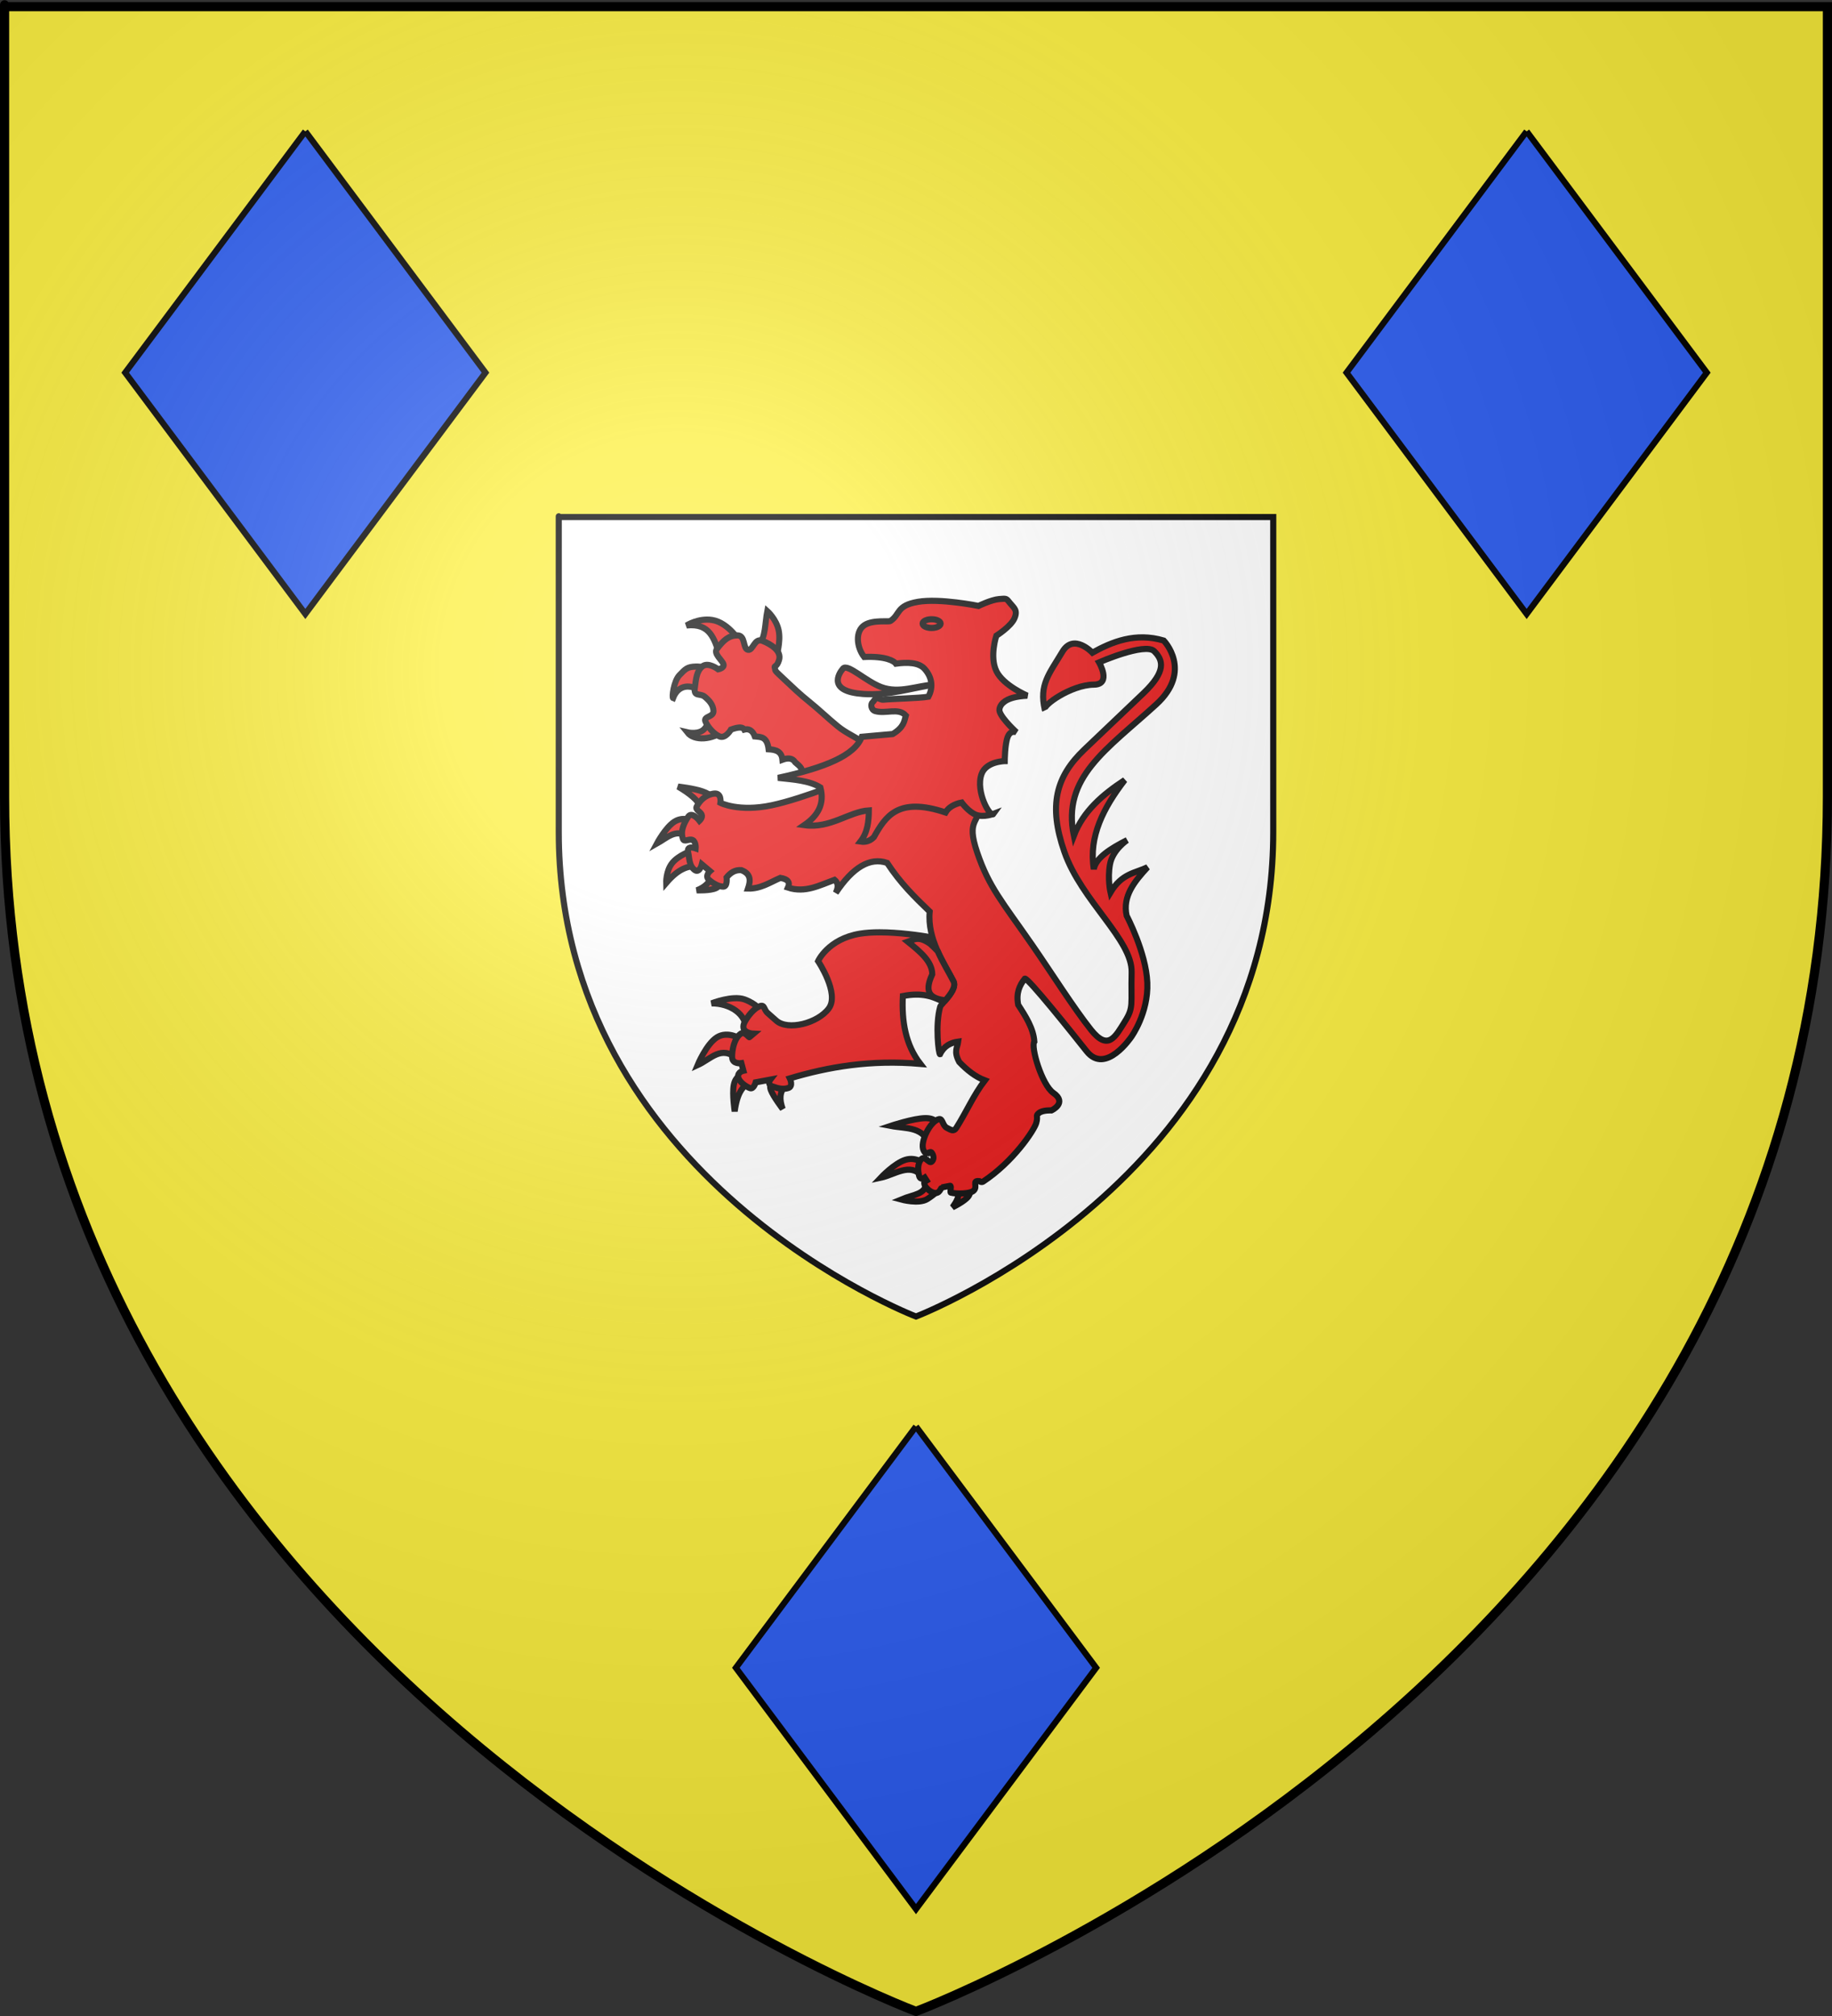 <?xml version="1.0" encoding="UTF-8" standalone="no"?>
<!-- Created with Inkscape (http://www.inkscape.org/) -->
<svg
   xmlns:svg="http://www.w3.org/2000/svg"
   xmlns="http://www.w3.org/2000/svg"
   xmlns:xlink="http://www.w3.org/1999/xlink"
   version="1.0"
   width="600"
   height="660"
   id="svg2"
   style="display:inline">
  <rect width="100%" height="100%" fill="#333333" stroke="none"/>
  <desc
     id="desc4">Blason Vide 3D</desc>
  <defs
     id="defs6">
    <linearGradient
       id="linearGradient2893">
      <stop
         id="stop2895"
         style="stop-color:#ffffff;stop-opacity:0.314"
         offset="0" />
      <stop
         id="stop2897"
         style="stop-color:#ffffff;stop-opacity:0.251"
         offset="0.19" />
      <stop
         id="stop2901"
         style="stop-color:#6b6b6b;stop-opacity:0.125"
         offset="0.6" />
      <stop
         id="stop2899"
         style="stop-color:#000000;stop-opacity:0.125"
         offset="1" />
    </linearGradient>
    <radialGradient
       cx="221.445"
       cy="226.331"
       r="300"
       fx="221.445"
       fy="226.331"
       id="radialGradient3163"
       xlink:href="#linearGradient2893"
       gradientUnits="userSpaceOnUse"
       gradientTransform="matrix(1.353,0,0,1.349,-77.629,-85.747)" />
  </defs>
  <g
     id="layer3"
     style="display:inline">
    <path
       d="M 300,658.5 C 300,658.5 598.5,546.18 598.5,260.728 C 598.5,-24.723 598.5,2.176 598.5,2.176 L 1.5,2.176 L 1.5,260.728 C 1.5,546.18 300,658.5 300,658.5 z"
       id="path2855"
       style="fill:#fcef3c;fill-opacity:1;fill-rule:evenodd;stroke:none;stroke-width:1px;stroke-linecap:butt;stroke-linejoin:miter;stroke-opacity:1" />
  </g>
  <g
     id="layer105"
     style="display:inline">
    <path
       d="M 300,467 L 359,546 L 300,625 L 241,546 L 300,467"
       id="trois_losanges"
       style="fill:#2b5df2;fill-opacity:1;stroke:#000000;stroke-width:2;stroke-miterlimit:4;stroke-dasharray:none;stroke-opacity:1" />
    <path
       d="M 100,43 L 159,122 L 100,201 L 41,122 L 100,43"
       id="path3662"
       style="fill:#2b5df2;fill-opacity:1;stroke:#000000;stroke-width:2;stroke-miterlimit:4;stroke-dasharray:none;stroke-opacity:1" />
    <path
       d="M 500,43 L 559,122 L 500,201 L 441,122 L 500,43"
       id="path3664"
       style="fill:#2b5df2;fill-opacity:1;stroke:#000000;stroke-width:2;stroke-miterlimit:4;stroke-dasharray:none;stroke-opacity:1" />
  </g>
  <g
     id="layer72"
     style="display:inline">
    <path
       d="M 300,431 C 300,431 183,386.209 183,272.376 C 183,158.543 183,169.27 183,169.27 L 417,169.27 L 417,272.376 C 417,386.209 300,431 300,431 z"
       id="path2885"
       style="opacity:1;fill:#ffffff;fill-opacity:1;fill-rule:evenodd;stroke:#000000;stroke-width:2;stroke-linecap:butt;stroke-linejoin:miter;stroke-miterlimit:4;stroke-dasharray:none;stroke-opacity:1;display:inline" />
    <g
       transform="matrix(0.392,0,0,0.399,182.412,162.819)"
       id="g3168"
       style="stroke:#000000;stroke-width:5.059;stroke-miterlimit:4;stroke-dasharray:none;stroke-opacity:1">
      <g
         transform="translate(-6.673,-26.512)"
         id="lion_rampant"
         style="fill:#e20909;fill-opacity:1;stroke:#000000;stroke-width:5.059;stroke-miterlimit:4;stroke-dasharray:none;stroke-opacity:1">
        <path
           d="M 146.415,217.911 C 136.407,225.456 121.427,226.759 115.503,219.316 C 115.503,219.316 125.565,221.671 130.116,216.225 C 136.292,208.833 136.516,205.341 137.423,206.952 L 146.415,217.911 z"
           id="path1994"
           style="fill:#e20909;fill-opacity:1;stroke:#000000;stroke-width:5.059;stroke-miterlimit:4;stroke-dasharray:none;stroke-opacity:1" />
        <path
           d="M 127.305,186.156 C 118.541,179.31 107.972,180.093 103.7,191.214 C 102.568,190.79 104.178,177.285 109.039,172.386 C 114.038,167.348 115.362,165.571 122.809,165.361 C 130.256,165.15 139.67,169.576 139.67,169.576 L 127.305,186.156 z"
           id="path1996"
           style="fill:#e20909;fill-opacity:1;stroke:#000000;stroke-width:5.059;stroke-miterlimit:4;stroke-dasharray:none;stroke-opacity:1" />
        <path
           d="M 142.48,155.244 C 137.884,142.671 134.711,129.506 114.94,131.639 C 114.94,131.639 124.808,125.41 136.297,127.143 C 150.494,129.283 160.936,146.525 160.183,146.814 L 142.48,155.244 z"
           id="path1998"
           style="fill:#e20909;fill-opacity:1;stroke:#000000;stroke-width:5.059;stroke-miterlimit:4;stroke-dasharray:none;stroke-opacity:1" />
        <path
           d="M 175.078,147.656 C 181.067,141.935 180.429,129.588 182.385,119.835 C 182.385,119.835 190.043,126.509 191.94,135.853 C 193.836,145.197 189.973,157.21 189.973,157.21 L 175.078,147.656 z"
           id="path2000"
           style="fill:#e20909;fill-opacity:1;stroke:#000000;stroke-width:5.059;stroke-miterlimit:4;stroke-dasharray:none;stroke-opacity:1" />
        <path
           d="M 219.761,258.658 L 209.925,253.81 C 213.492,250.011 209.421,246.976 205.71,243.904 C 203.507,240.254 199.475,240.218 195.031,241.797 C 194.391,234.825 189.333,233.533 183.51,233.226 C 182.212,222.593 176.9,223.203 171.988,222.688 C 170.009,217.258 166.425,216.233 163.136,217.068 C 162.053,215.105 159.094,214.549 152.036,217.068 C 152.036,217.068 147.54,224.796 142.481,222.688 C 137.423,220.581 132.505,214.539 130.678,210.323 C 128.851,206.107 137.563,206.951 137.423,201.892 C 137.282,196.834 133.91,193.181 130.116,190.089 C 126.323,186.998 120.843,190.37 121.826,183.064 C 122.809,175.758 123.266,169.084 128.149,165.219 C 133.032,161.355 141.357,167.608 141.357,167.608 C 141.357,167.608 146.802,166.625 145.801,163.428 C 144.8,160.232 137.353,154.822 140.233,151.028 C 145.994,143.441 150.35,139.858 157.375,139.787 C 164.4,139.716 161.801,150.677 166.227,151.59 C 170.653,152.504 171.461,141.544 178.451,144.283 C 185.442,147.023 194.553,152.501 192.221,160.02 C 190.241,166.409 187.896,164.189 188.666,166.468 C 189.742,169.651 186.748,166.838 198.123,177.303 C 202.956,181.749 209.623,188.074 217.251,194.062 C 224.88,200.051 233.634,208.256 241.167,214.287 C 248.7,220.318 255.854,222.769 260.843,226.804 C 265.832,230.839 268.939,233.366 268.939,233.366 L 219.761,258.658 z"
           id="path2002"
           style="fill:#e20909;fill-opacity:1;stroke:#000000;stroke-width:5.059;stroke-miterlimit:4;stroke-dasharray:none;stroke-opacity:1" />
        <path
           d="M 164.689,464.948 C 165.777,450.126 150.604,441.622 135.876,441.699 C 135.876,441.699 153.462,434.893 163.497,438.519 C 173.532,442.145 177.208,447.858 177.208,447.858 L 164.689,464.948 z"
           id="path2004"
           style="fill:#e20909;fill-opacity:1;stroke:#000000;stroke-width:5.059;stroke-miterlimit:4;stroke-dasharray:none;stroke-opacity:1" />
        <path
           d="M 157.138,487.204 C 144.069,475.777 135.453,487.309 124.152,492.37 C 124.152,492.37 131.504,474.932 140.446,469.518 C 149.388,464.103 159.92,470.71 159.92,470.71 L 157.138,487.204 z"
           id="path2006"
           style="fill:#e20909;fill-opacity:1;stroke:#000000;stroke-width:5.059;stroke-miterlimit:4;stroke-dasharray:none;stroke-opacity:1" />
        <path
           d="M 167.074,507.273 C 161.794,509.732 157.272,515.228 155.151,530.323 C 155.151,530.323 152.965,516.314 154.356,508.862 C 155.747,501.411 160.715,500.516 160.715,500.516 L 167.074,507.273 z"
           id="path2008"
           style="fill:#e20909;fill-opacity:1;stroke:#000000;stroke-width:5.059;stroke-miterlimit:4;stroke-dasharray:none;stroke-opacity:1" />
        <path
           d="M 197.277,509.657 C 192.781,514.241 192.369,520.575 195.29,528.337 C 195.29,528.337 187.341,518.103 185.354,512.837 C 183.367,507.571 187.341,507.274 187.341,507.274 L 197.277,509.657 z"
           id="path2010"
           style="fill:#e20909;fill-opacity:1;stroke:#000000;stroke-width:5.059;stroke-miterlimit:4;stroke-dasharray:none;stroke-opacity:1" />
        <path
           d="M 276.118,383.409 C 270.27,383.411 264.635,383.751 259.656,384.567 C 233.1,388.922 224.823,407.038 224.823,407.038 C 224.823,407.038 242.938,433.591 233.805,445.815 C 224.672,458.04 199.648,464.309 189.958,455.924 L 182.666,449.602 C 179.102,446.517 180.556,441.752 174.936,444.563 C 169.316,447.374 164.122,455.288 162.981,458.177 C 159.808,466.213 170.868,466.627 170.868,466.627 L 167.488,469.412 C 167.168,470.131 163.605,464.295 160.196,466.627 C 154.781,470.33 152.889,479.832 153.029,485.874 C 153.17,491.916 160.759,490.788 160.759,490.788 L 162.449,496.953 C 162.449,496.953 157.506,497.949 158.068,502.023 C 158.63,506.097 164.995,510.303 168.051,511.287 C 171.107,512.271 172.683,506.53 172.683,506.53 L 184.92,504.277 C 184.92,504.277 181.817,508.193 186.735,509.879 C 191.652,511.565 195.481,512.567 199.942,511.162 C 204.403,509.757 201.225,503.275 201.225,503.275 C 233.73,493.695 268.804,487.874 310.263,491.351 C 297.815,475.539 294.654,456.371 295.648,435.705 C 311.9,432.529 321.318,436.174 329.918,440.65 C 334.065,436.057 340.612,428.703 337.962,423.625 C 332.827,413.786 324.625,401.516 320.467,387.665 C 309.581,385.842 292.033,383.405 276.118,383.409 z"
           id="path2012"
           style="fill:#e20909;fill-opacity:1;stroke:#000000;stroke-width:5.059;stroke-miterlimit:4;stroke-dasharray:none;stroke-opacity:1" />
        <path
           d="M 127.133,281.34 C 124.681,274.9 117.161,269.239 107.858,263.854 C 107.858,263.854 120.725,265.245 128.325,267.828 C 135.926,270.411 138.261,274.186 138.261,274.186 L 127.133,281.34 z"
           id="path2014"
           style="fill:#e20909;fill-opacity:1;stroke:#000000;stroke-width:5.059;stroke-miterlimit:4;stroke-dasharray:none;stroke-opacity:1" />
        <path
           d="M 116.402,304.986 C 106.169,297.902 98.468,306.01 90.173,310.55 C 90.173,310.55 97.337,297.384 104.689,292.714 C 112.042,288.045 119.583,291.871 119.583,291.871 L 116.402,304.986 z"
           id="path2016"
           style="fill:#e20909;fill-opacity:1;stroke:#000000;stroke-width:5.059;stroke-miterlimit:4;stroke-dasharray:none;stroke-opacity:1" />
        <path
           d="M 123.357,329.03 C 116.144,329.099 108.466,330.844 97.922,342.94 C 97.922,342.94 97.574,333.252 102.89,326.646 C 108.206,320.04 119.184,316.512 119.184,316.512 L 123.357,329.03 z"
           id="path2018"
           style="fill:#e20909;fill-opacity:1;stroke:#000000;stroke-width:5.059;stroke-miterlimit:4;stroke-dasharray:none;stroke-opacity:1" />
        <path
           d="M 134.88,338.592 C 134.317,342.5 129.963,346.549 123.493,348.981 C 123.493,348.981 134.981,349.404 139.651,347.113 C 144.321,344.822 143.228,341.151 143.228,341.151 L 134.88,338.592 z"
           id="path2020"
           style="fill:#e20909;fill-opacity:1;stroke:#000000;stroke-width:5.059;stroke-miterlimit:4;stroke-dasharray:none;stroke-opacity:1" />
        <path
           d="M 339.156,593.513 C 342.662,595.761 344.165,599.412 337.169,609.012 C 337.169,609.012 347.005,604.342 350.284,600.269 C 353.562,596.196 350.284,592.718 350.284,592.718 L 339.156,593.513 z"
           id="path2022"
           style="fill:#e20909;fill-opacity:1;stroke:#000000;stroke-width:5.059;stroke-miterlimit:4;stroke-dasharray:none;stroke-opacity:1" />
        <path
           d="M 315.311,588.346 C 314.868,598.657 305.145,598.166 294.248,602.654 C 294.248,602.654 309.052,606.628 316.106,602.257 C 323.16,597.885 326.438,593.911 326.438,593.911 L 315.311,588.346 z"
           id="path2024"
           style="fill:#e20909;fill-opacity:1;stroke:#000000;stroke-width:5.059;stroke-miterlimit:4;stroke-dasharray:none;stroke-opacity:1" />
        <path
           d="M 311.337,583.18 C 301.59,572.191 288.824,582.334 277.159,584.77 C 277.159,584.77 288.585,572.847 297.825,570.065 C 307.065,567.283 314.118,573.642 314.118,573.642 L 311.337,583.18 z"
           id="path2026"
           style="fill:#e20909;fill-opacity:1;stroke:#000000;stroke-width:5.059;stroke-miterlimit:4;stroke-dasharray:none;stroke-opacity:1" />
        <path
           d="M 318.093,559.732 C 314.157,542.357 298.387,544.71 285.505,542.246 C 285.505,542.246 304.581,535.986 314.517,535.888 C 324.453,535.788 325.247,541.849 325.247,541.849 L 318.093,559.732 z"
           id="path2028"
           style="fill:#e20909;fill-opacity:1;stroke:#000000;stroke-width:5.059;stroke-miterlimit:4;stroke-dasharray:none;stroke-opacity:1" />
        <path
           d="M 255.301,256.104 C 255.301,256.104 213.771,273.392 186.15,279.154 C 158.529,284.917 143.229,277.167 143.229,277.167 C 143.229,277.167 144.62,268.623 137.665,269.616 C 130.71,270.61 125.941,275.379 123.358,280.346 C 122.066,282.83 126.438,284.32 127.556,286.779 C 128.674,289.238 125.743,291.871 125.743,291.871 C 125.743,291.871 119.385,283.724 116.205,288.691 C 113.026,293.659 109.648,299.819 111.833,306.575 C 112.926,309.953 117,306.277 120.005,307.718 C 123.01,309.159 122.563,314.524 122.563,314.524 C 122.563,314.524 115.012,311.841 116.204,317.306 C 117.396,322.771 116.999,328.434 121.371,332.011 C 125.743,335.588 127.73,327.639 127.73,327.639 L 134.486,333.203 C 134.486,333.203 129.916,337.177 133.691,340.356 C 137.466,343.536 141.838,345.92 145.613,345.92 C 149.388,345.92 148.395,338.369 148.395,338.369 C 151.579,334.537 155.418,332.015 160.715,332.408 C 169.026,335.505 168.442,341.271 166.279,347.51 C 176.883,347.787 184.65,342.391 193.303,338.767 C 199.837,339.761 201.603,342.543 199.662,346.715 C 214.143,351.339 226.141,344.791 238.609,340.356 C 241.278,342.531 242.217,345.743 239.603,351.086 C 253.91,329.891 268.217,321.677 282.524,326.446 C 293.9,343.386 305.157,354.126 318.093,366.386 C 315.88,388.995 330.327,408.983 337.964,423.615 C 341.651,430.679 327.478,442.238 326.837,444.48 C 322.49,459.662 325.635,483.782 326.7,483.427 C 330.079,476.58 335.574,473.969 341.938,473.093 C 341.334,478.007 337.874,480.776 342.733,489.784 C 349.229,496.462 356.203,501.944 364.194,504.887 C 354.833,516.81 348.704,530.896 340.348,543.834 C 338.161,547.22 335.977,545.622 332.399,543.834 C 328.823,542.046 328.993,536.243 326.042,536.681 C 318.886,537.741 309.448,555.677 313.003,562.445 C 315.631,567.449 318.197,562.053 319.867,564.356 C 321.537,566.658 321.915,569.83 319.682,571.654 C 317.449,573.478 314.118,566.11 310.939,569.687 C 307.76,573.263 308.219,579.083 309.213,583.151 C 310.206,587.219 313.93,584.697 313.93,584.697 L 315.52,587.156 C 314.041,588.104 313.081,587.688 313.701,590.19 C 314.642,593.986 322.88,600.401 326.309,595.639 C 327.629,593.806 328.035,592.744 328.088,592.753 L 335.043,591.422 C 336.672,591.11 334.701,596.735 335.764,597.004 C 340.532,598.217 351.721,598.065 354.7,595.503 C 358.772,591.998 352.82,586.84 359.573,587.599 C 359.573,587.599 361.323,588.852 362.715,587.952 C 387.944,571.623 405.371,545.821 407.115,539.86 C 408.886,533.804 406.121,534.297 409.301,531.714 C 412.481,529.13 419.832,529.527 419.832,529.527 C 419.832,529.527 433.441,523.427 421.422,515.22 C 411.722,508.596 402.311,477.023 405.526,473.093 C 404.774,462.343 398.468,452.603 392.013,442.89 C 390.144,433.253 393.131,426.855 397.577,421.429 C 400.119,420.513 436.765,465.599 449.241,481.042 C 465.107,500.682 486.598,469.119 486.598,469.119 C 486.598,469.119 500.906,449.645 499.911,424.806 C 498.918,399.967 482.624,369.764 482.624,369.764 C 479.066,353.834 489.097,341.787 500.11,330.022 C 489.597,334.934 478.647,335.037 469.111,350.688 C 469.111,350.688 466.528,339.56 468.714,327.637 C 470.9,315.714 483.022,307.766 483.022,307.766 C 468.79,314.888 456.84,322.391 455.203,331.611 C 450.771,304.752 463.365,281.135 481.035,258.486 C 462.635,270.34 446.401,283.927 438.511,304.189 C 428.448,256.195 465.973,233.463 507.265,196.488 C 538.256,168.738 513.623,144.029 513.623,144.029 C 489.946,137.123 470.318,145.079 454.011,153.965 C 454.011,153.965 438.391,137.672 428.973,153.17 C 418.052,171.145 409.317,180.257 414.269,200.86 C 411.715,197.455 436.294,180.351 455.204,180.194 C 470.426,180.068 459.575,161.913 459.575,161.913 C 459.575,161.913 498.125,145.42 505.676,152.772 C 513.227,160.125 515.914,169.219 496.535,187.348 L 447.255,233.449 C 423.488,255.683 417.119,279.311 430.564,317.304 C 444.888,357.783 487.469,389.391 486.799,416.262 C 486.129,443.133 488.749,444.774 481.036,456.798 C 473.323,468.822 467.296,481.24 452.819,463.356 C 438.342,445.472 419.168,415.651 403.738,393.807 C 378.73,358.406 367.721,346.565 357.836,318.099 C 347.95,289.634 360.221,294.651 359.823,277.959 C 359.426,261.268 356.246,251.332 356.246,251.332 L 255.301,256.104 z"
           id="path2030"
           style="fill:#e20909;fill-opacity:1;stroke:#000000;stroke-width:5.059;stroke-miterlimit:4;stroke-dasharray:none;stroke-opacity:1" />
        <path
           d="M 323.175,179.973 C 303.237,182.817 284.187,189.365 262.475,187.842 C 233.015,185.775 241.59,171.686 245.614,167.047 C 249.448,162.626 264.57,177.409 277.65,182.222 C 292.826,187.806 308.002,180.729 323.175,179.973 z"
           id="path2032"
           style="fill:#e20909;fill-opacity:1;stroke:#000000;stroke-width:5.059;stroke-miterlimit:4;stroke-dasharray:none;stroke-opacity:1" />
        <path
           d="M 313.62,167.046 C 308.832,161.956 299.425,161.698 289.874,162.971 C 288.274,160.788 281.272,156.7 263.318,157.491 C 256.847,149.284 255.76,136.331 263.599,131.356 C 270.77,126.805 283.806,128.91 285.238,127.984 C 293.627,122.558 289.875,115.338 308.281,112.247 C 326.688,109.156 358.864,115.619 358.864,115.619 C 358.864,115.619 369.403,110.561 376.007,109.998 C 382.611,109.436 382.048,109.436 385.28,113.371 C 388.511,117.305 391.813,119.061 388.933,125.736 C 386.052,132.41 373.758,140.068 373.758,140.068 C 373.758,140.068 367.996,157.14 373.758,169.013 C 379.519,180.886 399.612,189.246 399.612,189.246 C 390.521,189.725 383.51,191.393 379.659,194.867 C 377.505,196.553 375.642,199.801 376.569,202.454 C 378.757,208.723 390.619,219.315 390.619,219.315 C 390.619,219.315 385.772,217.067 383.313,222.968 C 380.854,228.869 380.784,242.92 380.784,242.92 C 380.784,242.92 365.186,243.12 361.393,253.599 C 356.141,268.107 368.846,290.001 371.51,286.197 C 371.51,286.197 363.219,289.358 356.897,287.04 C 350.574,284.722 344.813,276.923 344.813,276.923 C 338.743,278.024 333.665,280.987 331.325,285.072 C 291.565,272.009 281.173,288.314 271.468,305.305 C 268.454,308.356 264.739,309.654 260.227,308.958 C 266.238,301.351 267.164,292.473 267.252,283.385 C 250.547,284.44 235.059,298.544 213.296,295.469 C 224.562,287.873 230.479,278.137 226.785,264.557 C 217.528,258.879 204.246,258.031 191.377,256.688 C 230.817,248.294 255.515,238.291 261.35,222.966 L 287.204,220.717 C 296.516,215.144 296.771,210.395 298.163,205.542 C 291.843,198.839 281.443,204.425 272.59,201.889 C 268.859,200.82 268.607,195.989 270.379,194.667 C 271.265,194.006 272.24,191.601 273.761,191.281 C 275.282,190.96 277.35,192.723 279.296,192.53 C 286.549,191.807 309.577,191.372 316.991,190.087 C 321.529,181.782 319.624,173.427 313.62,167.046 z"
           id="path2034"
           style="fill:#e20909;fill-opacity:1;stroke:#000000;stroke-width:5.059;stroke-miterlimit:4;stroke-dasharray:none;stroke-opacity:1" />
        <path
           d="M 327.233,130.122 C 327.237,132.099 323.854,133.701 319.682,133.701 C 315.51,133.701 312.128,132.098 312.131,130.122 C 312.128,128.145 315.51,126.543 319.682,126.543 C 323.854,126.543 327.237,128.145 327.233,130.122 z"
           id="path2036"
           style="fill:#e20909;fill-opacity:1;stroke:#000000;stroke-width:5.059;stroke-miterlimit:4;stroke-dasharray:none;stroke-opacity:1" />
        <path
           d="M 308.386,388.76 C 305.045,388.701 302.642,390.26 299.873,391.17 C 309.999,399.201 320.088,407.242 320.248,417.804 C 312.332,434.338 320.443,437.849 331.139,439.274 C 335.217,434.676 340.363,428.225 337.962,423.626 C 334.27,416.551 329.01,408.203 324.785,398.933 C 322.987,397.037 320.939,395.046 318.526,392.893 C 314.151,389.832 310.983,388.807 308.386,388.76 z"
           id="path3914"
           style="fill:#e20909;fill-opacity:1;stroke:#000000;stroke-width:5.059;stroke-miterlimit:4;stroke-dasharray:none;stroke-opacity:1" />
      </g>
    </g>
  </g>
  <g
     id="layer2"
     style="display:inline">
    <path
       d="M 300,658.5 C 300,658.5 598.5,546.18 598.5,260.728 C 598.5,-24.723 598.5,2.176 598.5,2.176 L 1.5,2.176 L 1.5,260.728 C 1.5,546.18 300,658.5 300,658.5 z"
       id="path2875"
       style="opacity:1;fill:url(#radialGradient3163);fill-opacity:1;fill-rule:evenodd;stroke:none;stroke-width:1px;stroke-linecap:butt;stroke-linejoin:miter;stroke-opacity:1" />
  </g>
  <g
     id="layer1"
     style="display:inline">
    <path
       d="M 300,658.5 C 300,658.5 1.5,546.18 1.5,260.728 C 1.5,-24.723 1.5,2.176 1.5,2.176 L 598.5,2.176 L 598.5,260.728 C 598.5,546.18 300,658.5 300,658.5 z"
       id="path1411"
       style="opacity:1;fill:none;fill-opacity:1;fill-rule:evenodd;stroke:#000000;stroke-width:3;stroke-linecap:butt;stroke-linejoin:miter;stroke-miterlimit:4;stroke-dasharray:none;stroke-opacity:1" />
  </g>
</svg>
